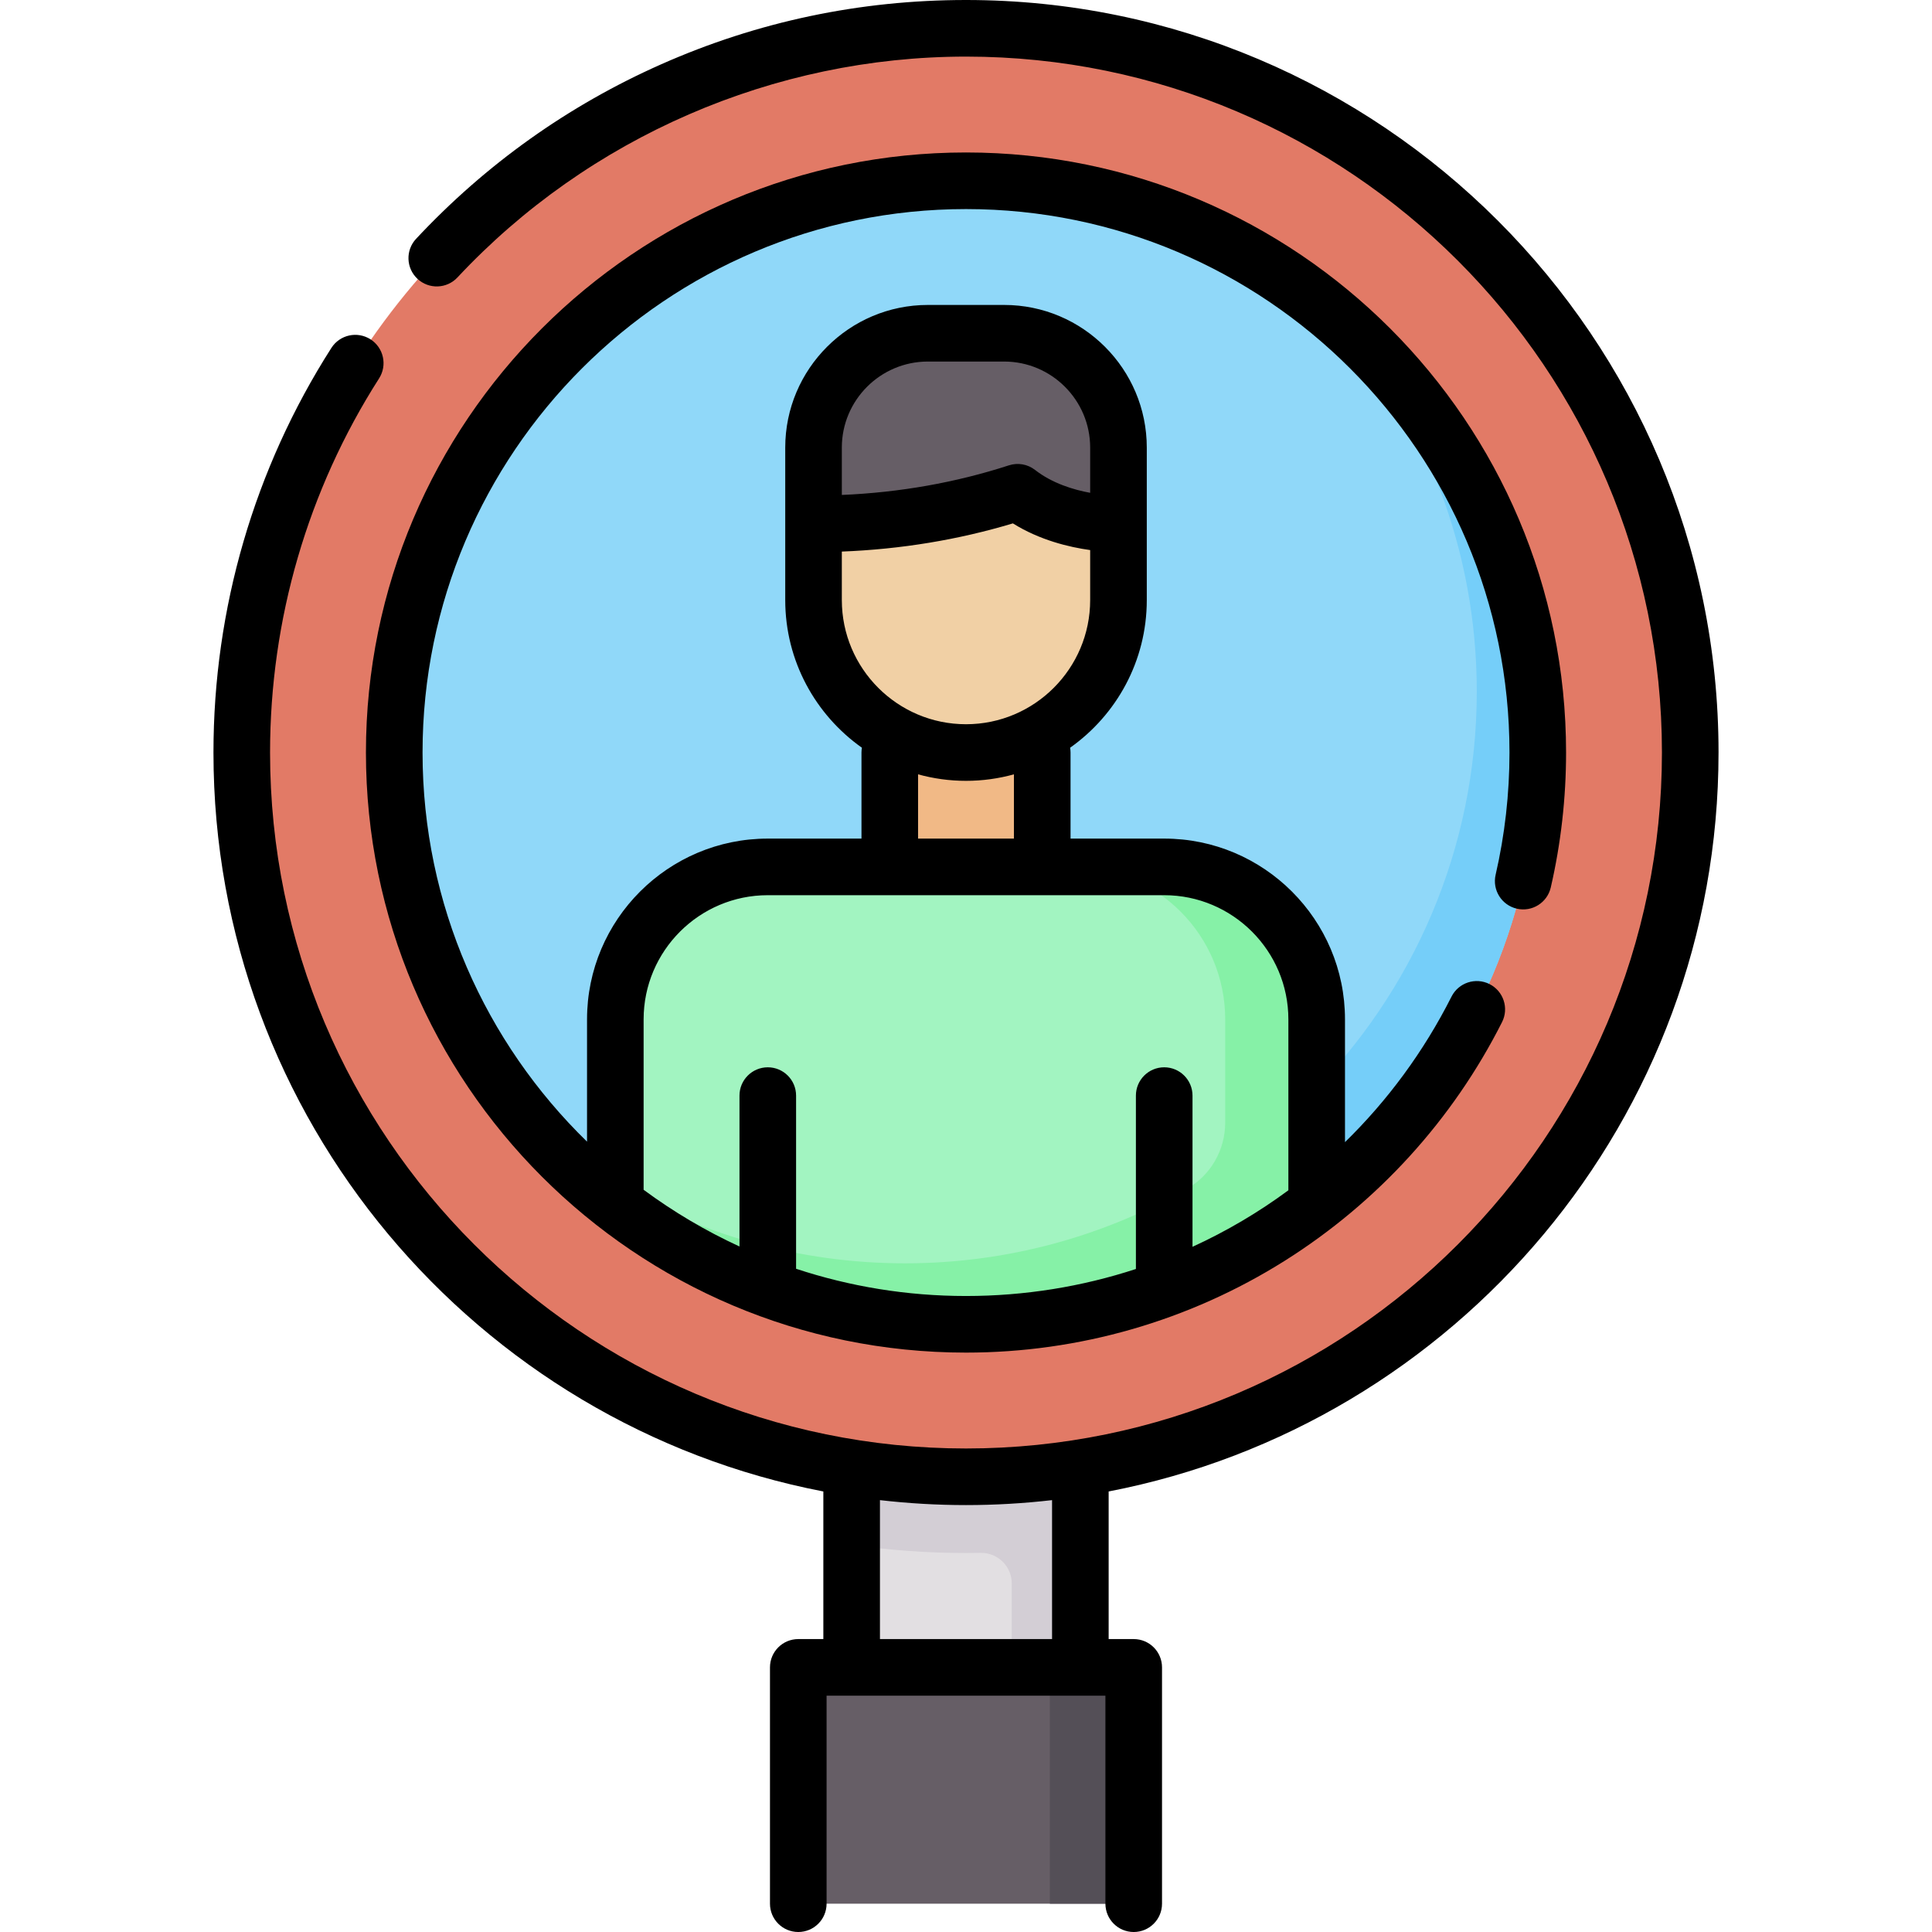 <svg id="Capa_1" enable-background="new 0 0 512 512" height="512" viewBox="0 0 512 512" width="512" xmlns="http://www.w3.org/2000/svg"><path d="m225.695 391.362h60.61v50.508h-60.61z" fill="#e2dfe2"/><path d="m225.695 391.362v18.029c9.901 1.423 20.016 2.174 30.305 2.174 1.291 0 2.578-.012 3.863-.036 4.532-.085 8.259 3.542 8.259 8.075v22.266h18.183v-50.508z" fill="#d3ced5"/><path d="m211.553 441.87h88.894v62.63h-88.894z" fill="#665e66"/><path d="m278.224 441.87h22.224v62.63h-22.224z" fill="#544f57"/><circle cx="256" cy="199.431" fill="#e27a66" r="191.931"/><path d="m256 350.955c-83.551 0-151.524-67.973-151.524-151.524s67.973-151.524 151.524-151.524 151.524 67.973 151.524 151.524-67.973 151.524-151.524 151.524z" fill="#90d8f9"/><path d="m354.706 84.562c22.834 26.535 36.656 61.035 36.656 98.706 0 83.551-67.974 151.524-151.524 151.524-37.67 0-72.171-13.822-98.706-36.656 27.81 32.318 68.989 52.818 114.869 52.818 83.551 0 151.524-67.973 151.524-151.524-.001-45.879-20.501-87.058-52.819-114.868z" fill="#75cef9"/><path d="m235.797 199.431h40.407v30.305h-40.407z" fill="#f1b986"/><path d="m163.065 270.142v48.881c25.68 20.001 57.939 31.932 92.935 31.932s67.255-11.931 92.935-31.932v-48.881c0-22.316-18.091-40.406-40.407-40.406h-52.528-52.528c-22.316 0-40.407 18.09-40.407 40.406z" fill="#a2f4c1"/><path d="m308.528 229.736h-24.244c22.316 0 40.407 18.091 40.407 40.406v27.375c0 7.215-3.824 13.925-10.093 17.498-22.072 12.579-47.589 19.778-74.761 19.778-27.999 0-54.244-7.643-76.772-20.939v5.17c25.68 20.001 57.939 31.932 92.935 31.932s67.255-11.931 92.935-31.932v-48.881c0-22.317-18.091-40.407-40.407-40.407z" fill="#86f1a7"/><path d="m215.593 118.618v40.406c0 22.316 18.091 40.407 40.407 40.407s40.406-18.091 40.406-40.407v-40.406z" fill="#f1d0a5"/><path d="m296.406 118.618c0-16.737-13.568-30.305-30.305-30.305h-20.203c-16.737 0-30.305 13.568-30.305 30.305v20.203c22.13 0 40.491-3.958 54.095-8.37 11.207 8.729 26.718 8.37 26.718 8.37.19.19 0-20.203 0-20.203z" fill="#665e66"/><path d="m455.431 199.431c0-109.967-89.464-199.431-199.431-199.431-28.111 0-55.292 5.734-80.788 17.043-24.624 10.923-46.475 26.481-64.944 46.244-2.828 3.026-2.668 7.772.358 10.601 3.027 2.829 7.772 2.667 10.601-.358 34.762-37.197 83.885-58.53 134.773-58.53 101.695 0 184.431 82.735 184.431 184.431s-82.735 184.431-184.431 184.431-184.431-82.736-184.431-184.431c0-35.281 9.991-69.568 28.893-99.154 2.23-3.491 1.208-8.128-2.282-10.358s-8.129-1.208-10.358 2.283c-20.445 32.002-31.252 69.082-31.252 107.23 0 97.043 69.676 178.105 161.626 195.821v39.118h-6.643c-4.143 0-7.5 3.358-7.5 7.5v62.63c0 4.142 3.357 7.5 7.5 7.5s7.5-3.358 7.5-7.5v-55.13h73.895v55.13c0 4.142 3.357 7.5 7.5 7.5s7.5-3.358 7.5-7.5v-62.63c0-4.142-3.357-7.5-7.5-7.5h-6.643v-39.118c91.949-17.718 161.626-98.779 161.626-195.822zm-176.626 234.939h-45.609v-36.82c7.486.856 15.093 1.312 22.805 1.312s15.318-.456 22.805-1.312v36.82z"/><path d="m401.977 240.812c4.034.931 8.063-1.586 8.994-5.623 2.689-11.666 4.054-23.696 4.054-35.758 0-87.686-71.338-159.024-159.024-159.024s-159.025 71.338-159.025 159.024c0 87.687 71.338 159.024 159.024 159.024 29.962 0 59.171-8.415 84.47-24.335 24.6-15.48 44.513-37.351 57.588-63.249 1.866-3.697.383-8.208-3.315-10.075-3.697-1.865-8.208-.383-10.075 3.315-7.382 14.622-16.973 27.573-28.232 38.57v-32.538c0-26.416-21.49-47.906-47.906-47.906h-24.825v-22.805c0-.436-.045-.861-.116-1.276 12.279-8.683 20.32-22.98 20.32-39.13v-40.407c0-20.846-16.959-37.805-37.805-37.805h-20.203c-20.846 0-37.805 16.959-37.805 37.805v40.407c0 16.149 8.04 30.447 20.32 39.13-.071.416-.116.84-.116 1.276v22.805h-24.825c-26.416 0-47.906 21.491-47.906 47.906v32.408c-26.871-26.178-43.59-62.73-43.59-103.119 0-79.415 64.609-144.024 144.024-144.024s144.024 64.609 144.024 144.024c0 10.929-1.235 21.826-3.671 32.387-.933 4.035 1.584 8.062 5.621 8.993zm-178.883-122.194c0-12.575 10.23-22.805 22.805-22.805h20.203c12.574 0 22.805 10.23 22.805 22.805v11.982c-4.41-.804-10.03-2.499-14.609-6.065-1.963-1.528-4.556-1.985-6.922-1.217-14.09 4.57-28.953 7.201-44.281 7.847v-12.547zm0 27.553c15.62-.606 30.823-3.107 45.331-7.468 7.099 4.437 14.884 6.296 20.481 7.072v13.249c0 18.145-14.762 32.906-32.906 32.906s-32.906-14.762-32.906-32.906zm20.203 59.037c4.049 1.115 8.305 1.723 12.703 1.723s8.655-.608 12.703-1.723v17.028h-25.406zm-72.732 64.934c0-18.145 14.762-32.906 32.906-32.906h105.057c18.145 0 32.906 14.762 32.906 32.906v45.298c-7.929 5.855-16.439 10.873-25.406 14.977v-40.072c0-4.142-3.357-7.5-7.5-7.5s-7.5 3.358-7.5 7.5v45.95c-14.277 4.675-29.433 7.159-45.028 7.159-15.72 0-30.855-2.54-45.028-7.217v-45.892c0-4.142-3.357-7.5-7.5-7.5s-7.5 3.358-7.5 7.5v39.987c-9.006-4.146-17.513-9.194-25.406-15.03v-45.16z"/></svg>